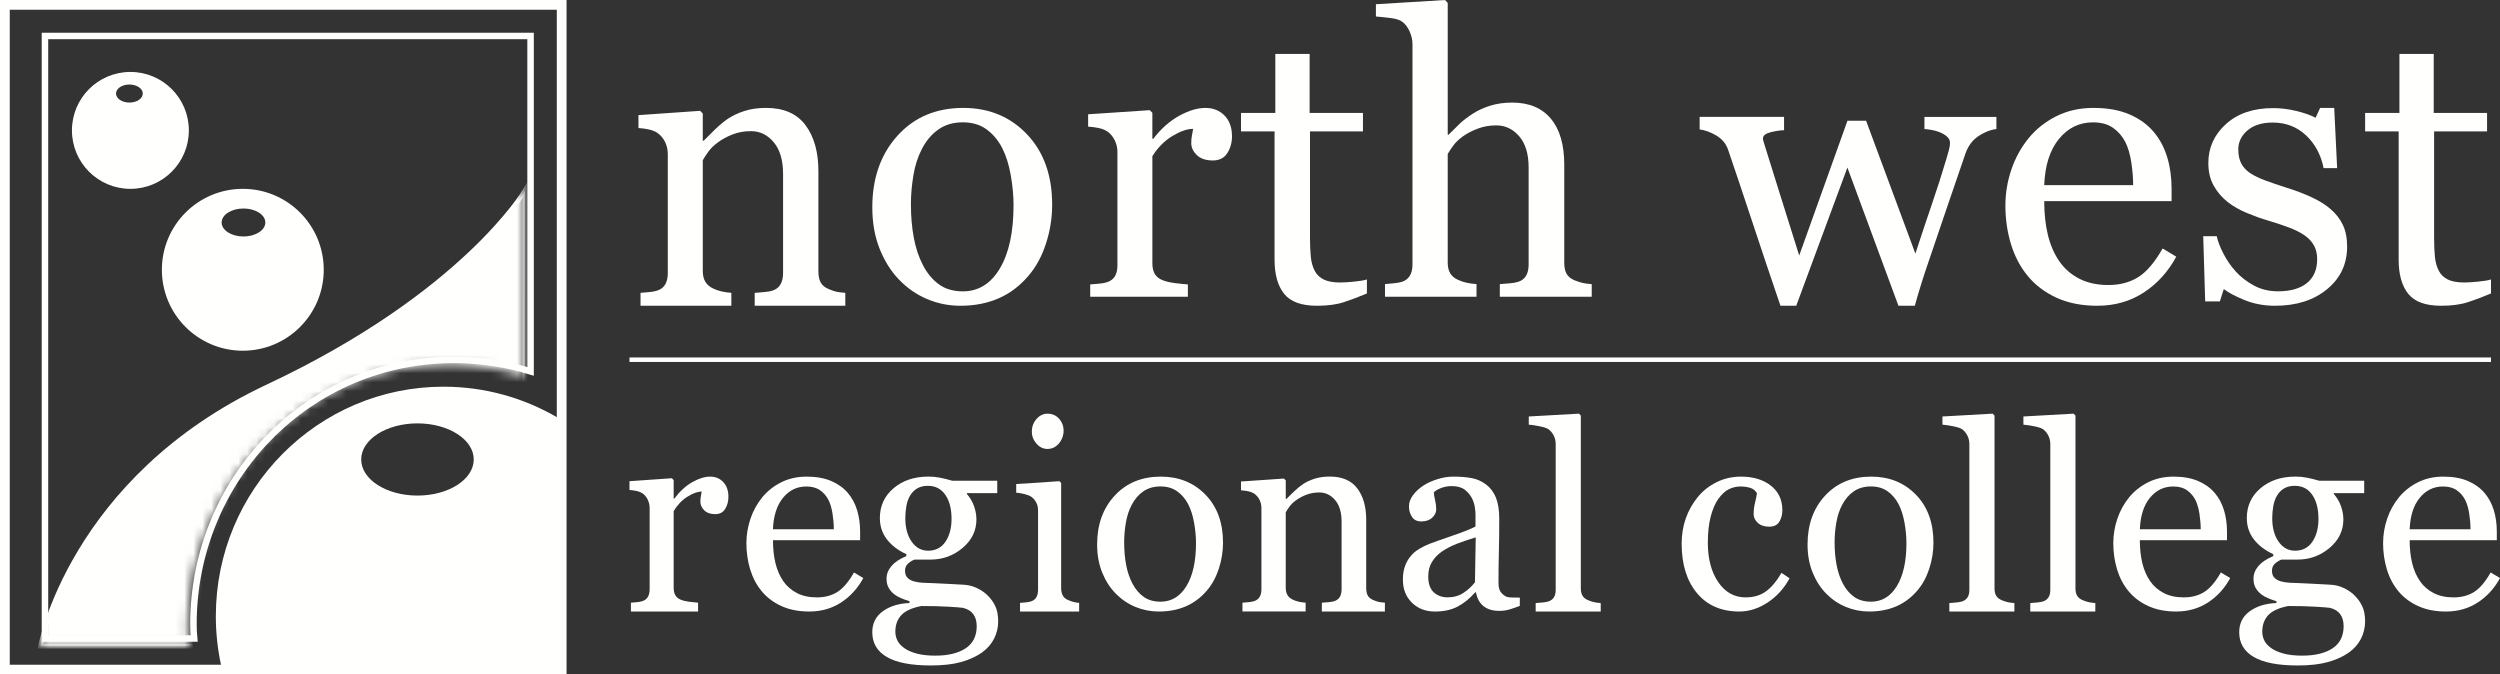 <?xml version="1.0" encoding="UTF-8"?>
<svg xmlns="http://www.w3.org/2000/svg" xmlns:xlink="http://www.w3.org/1999/xlink" height="75" viewBox="0 0 278 75" width="278">
  <rect x="0" y="0" width="278" height="75" fill="#333333" stroke="none"/>
  <mask id="a" fill="#fff">
    <path d="m16.856 65.897c0-16.229 12.954-29.384 28.933-29.384 2.946 0 5.788.45 8.465 1.281v-37.383h-53.869v67.365h16.583c-.071-.63-.112-1.258-.112-1.878" fill="#fff" fill-rule="evenodd"></path>
  </mask>
  <g fill="none" fill-rule="evenodd">
    <g fill="#fffffe">
      <path d="m81 55.243c0 .505-.12.953-.359 1.344-.24.391-.608.586-1.106.586-.536 0-.945-.144-1.227-.43-.283-.287-.424-.604-.424-.95 0-.218.017-.416.05-.594.033-.178.065-.356.093-.535-.45 0-.977.188-1.58.564-.603.376-1.115.911-1.537 1.604v8.524c0 .347.064.629.194.847.129.218.333.381.61.49.24.099.548.173.926.223.378.05.706.084.984.104v.98h-7.467v-.98c.22-.02.447-.039.682-.059.234-.02.438-.059.61-.118.268-.089.467-.245.596-.467.129-.222.194-.512.194-.868v-9.033c0-.307-.069-.608-.208-.905-.139-.297-.333-.534-.582-.712-.182-.119-.397-.205-.646-.259-.249-.054-.517-.092-.804-.111v-.98l4.71-.327.201.208v2.064h.072c.593-.802 1.254-1.411 1.982-1.827.727-.416 1.393-.624 1.996-.624.603 0 1.094.203 1.472.609.378.406.567.95.567 1.633"></path>
      <path d="m92.72 58.856c0-.536-.047-1.112-.141-1.725-.094-.613-.245-1.126-.453-1.539-.227-.44-.539-.8-.935-1.078-.396-.278-.905-.417-1.528-.417-1.039 0-1.902.42-2.59 1.258-.688.839-1.061 2.006-1.121 3.502zm3.28 5.423c-.613 1.135-1.435 2.039-2.463 2.712-1.029.672-2.212 1.01-3.547 1.01-1.177 0-2.209-.202-3.094-.606-.885-.404-1.615-.952-2.189-1.644-.574-.692-1.002-1.5-1.284-2.423-.282-.923-.423-1.899-.423-2.928 0-.923.151-1.829.453-2.719.302-.889.745-1.69 1.328-2.401.564-.683 1.264-1.233 2.1-1.652.836-.418 1.773-.627 2.812-.627 1.069 0 1.984.163 2.746.49.762.327 1.38.775 1.855 1.341.455.539.794 1.173 1.016 1.904.223.731.334 1.524.334 2.38v.952h-9.69c0 .934.091 1.783.274 2.544.183.761.472 1.431.868 2.009.386.559.891 1 1.514 1.323.623.324 1.365.485 2.226.485.88 0 1.64-.201 2.278-.602.638-.401 1.254-1.124 1.848-2.168z"></path>
      <path d="m105.813 57.71c0-1.124-.23-2.018-.692-2.686-.461-.668-1.11-1.001-1.945-1.001-.457 0-.848.094-1.173.281-.326.187-.59.454-.794.799-.194.317-.333.699-.415 1.145-.083.446-.124.905-.124 1.376 0 1.066.235 1.935.706 2.607.471.672 1.08 1.008 1.828 1.008.835 0 1.479-.334 1.93-1.001.452-.667.677-1.51.677-2.528zm2.797 11.912c0-.538-.126-.98-.379-1.325-.253-.346-.636-.581-1.151-.706-.272-.038-.83-.081-1.675-.13-.845-.048-1.826-.072-2.943-.072-1.049.202-1.795.541-2.236 1.016-.442.475-.663 1.088-.663 1.837 0 .336.073.657.219.965.146.307.398.591.758.85.34.249.796.454 1.369.612.573.159 1.272.238 2.098.238 1.428 0 2.552-.272 3.373-.814.82-.543 1.231-1.366 1.231-2.47zm1.136-3.486c.389.365.695.778.918 1.238.223.461.335 1.032.335 1.714 0 .682-.151 1.323-.452 1.923-.301.6-.757 1.121-1.369 1.563-.651.451-1.428.801-2.331 1.051-.903.25-2.02.375-3.351.375-2.175 0-3.802-.315-4.88-.944-1.078-.629-1.617-1.548-1.617-2.759 0-.979.388-1.753 1.165-2.319.777-.567 1.767-.874 2.972-.922v-.202c-.291-.086-.592-.194-.903-.324-.311-.13-.578-.281-.802-.454-.252-.202-.456-.439-.612-.713-.156-.273-.233-.612-.233-1.015 0-.509.182-.977.546-1.405.364-.427.915-.795 1.653-1.102v-.216c-.932-.432-1.656-.986-2.171-1.664-.515-.677-.772-1.462-.772-2.355 0-1.344.508-2.449 1.523-3.313 1.015-.864 2.314-1.296 3.897-1.296.437 0 .871.043 1.304.129.432.087.871.197 1.318.331h5.012v1.383h-3.38v.086c.359.413.627.869.801 1.368.175.499.262.989.262 1.469 0 1.248-.512 2.304-1.537 3.168-1.025.865-2.217 1.297-3.576 1.297h-1.763c-.223.077-.456.216-.699.418-.243.201-.364.475-.364.821 0 .356.102.627.306.814.204.187.451.315.743.382.282.077.609.125.983.144.374.02.76.034 1.158.043.427.01 1.012.039 1.755.086.743.048 1.27.077 1.58.086.447.02.896.125 1.348.317.451.192.862.456 1.231.792z"></path>
      <path d="m118.274 47.859c0 .551-.173 1.033-.518 1.445-.345.412-.771.618-1.277.618-.469 0-.877-.196-1.222-.588-.345-.392-.518-.84-.518-1.343 0-.533.173-.997.518-1.394.346-.397.753-.595 1.222-.595.525 0 .955.186 1.291.559.336.373.504.806.504 1.3zm1.726 20.141h-6.572v-.959c.212-.019.43-.038.656-.058.225-.019.421-.058.587-.115.258-.087.449-.239.573-.457.124-.217.187-.501.187-.849v-8.833c0-.31-.067-.592-.2-.848s-.32-.471-.559-.646c-.175-.116-.428-.215-.759-.297-.331-.082-.635-.133-.911-.152v-.959l4.804-.319.193.203v11.675c0 .339.062.62.185.842.123.223.317.387.582.494.201.087.398.157.59.21.192.053.407.09.645.109z"></path>
      <path d="m132.994 60.371c0-.718-.073-1.477-.218-2.277-.145-.8-.363-1.477-.655-2.033-.31-.594-.718-1.071-1.222-1.43-.504-.359-1.12-.539-1.848-.539-.747 0-1.384.182-1.913.546-.529.364-.958.862-1.287 1.494-.311.584-.529 1.25-.655 1.997-.126.747-.189 1.47-.189 2.17 0 .92.075 1.77.226 2.55.15.781.391 1.478.72 2.09.33.613.745 1.095 1.244 1.444.499.35 1.118.524 1.855.524 1.212 0 2.173-.579 2.881-1.738.709-1.159 1.062-2.759 1.062-4.799zm3.006-.029c0 .996-.16 1.976-.48 2.938-.32.963-.775 1.78-1.366 2.45-.669.766-1.444 1.336-2.326 1.71-.882.373-1.871.56-2.966.56-.911 0-1.778-.17-2.602-.51-.824-.34-1.556-.836-2.195-1.487-.63-.641-1.132-1.425-1.505-2.349-.373-.924-.56-1.962-.56-3.111 0-2.213.652-4.023 1.956-5.431 1.303-1.408 3.011-2.112 5.124-2.112 2.006 0 3.661.668 4.964 2.004 1.303 1.336 1.956 3.116 1.956 5.338z"></path>
      <path d="m154 68h-7.011v-.978c.223-.02.467-.039.734-.059.267-.02.488-.059.662-.118.272-.089.473-.244.603-.466.131-.222.197-.511.197-.867v-7.507c0-1.036-.241-1.836-.722-2.399-.481-.562-1.067-.844-1.757-.844-.515 0-.987.082-1.414.244-.428.163-.807.363-1.137.599-.321.227-.576.472-.766.733-.189.262-.328.471-.415.629v8.396c0 .336.067.612.204.829.135.217.339.385.611.503.204.099.424.173.661.222.238.05.483.084.735.103v.978h-7.025v-.978c.222-.02.453-.039.69-.059.238-.02.444-.059.619-.118.271-.089.472-.244.603-.466.131-.222.197-.511.197-.866v-9.007c0-.335-.071-.644-.211-.924-.141-.281-.337-.511-.589-.688-.185-.119-.403-.205-.654-.259-.252-.054-.524-.091-.815-.111v-.978l4.771-.326.204.207v2.058h.073c.233-.237.523-.52.873-.851.349-.331.679-.6.989-.807.358-.237.785-.434 1.28-.592.495-.158 1.051-.237 1.673-.237 1.377 0 2.398.437 3.061 1.31.665.874.997 2.036.997 3.487v7.596c0 .346.058.624.174.837.117.212.315.377.597.496.233.099.434.168.603.207.17.04.405.069.706.089z"></path>
      <path d="m164.1 59.756c-.796.241-1.493.477-2.092.708-.599.232-1.156.522-1.671.869-.468.328-.838.716-1.109 1.164-.271.449-.407.982-.407 1.599 0 .801.203 1.389.611 1.765.407.376.924.564 1.551.564.664 0 1.249-.166 1.755-.499.506-.333.931-.726 1.278-1.179zm4.9 7.623c-.44.164-.826.296-1.158.397-.333.101-.709.152-1.13.152-.73 0-1.313-.176-1.748-.527-.435-.351-.714-.864-.835-1.537h-.084c-.608.693-1.261 1.222-1.958 1.588-.697.366-1.537.549-2.52.549-1.039 0-1.893-.327-2.562-.982-.669-.654-1.004-1.511-1.004-2.57 0-.549.074-1.04.225-1.473.149-.433.374-.823.674-1.17.233-.289.542-.546.926-.772.383-.226.744-.407 1.081-.541.421-.163 1.275-.467 2.562-.91 1.287-.443 2.155-.789 2.605-1.039v-1.43c0-.125-.026-.365-.077-.722-.052-.356-.162-.693-.33-1.01-.188-.356-.452-.666-.793-.931-.342-.264-.826-.397-1.453-.397-.43 0-.831.075-1.2.224-.37.15-.63.306-.779.469 0 .193.044.477.134.852.089.375.133.722.133 1.04 0 .337-.147.645-.442.924-.295.279-.704.419-1.228.419-.468 0-.812-.171-1.032-.513-.22-.341-.33-.724-.33-1.148 0-.443.152-.866.457-1.271.304-.404.699-.765 1.186-1.083.421-.269.931-.498 1.53-.686.599-.188 1.184-.281 1.755-.281.786 0 1.471.055 2.057.166.585.111 1.116.349 1.594.715.477.356.84.84 1.088 1.451.248.611.372 1.398.372 2.361 0 1.376-.014 2.596-.042 3.66-.028 1.064-.042 2.226-.042 3.486 0 .375.063.674.19.895.126.221.32.409.583.563.14.087.362.135.667.144.304.01.615.014.934.014z"></path>
      <path d="m178 68h-7.233v-.938c.231-.019.476-.04.737-.064.261-.024.476-.059.646-.107.281-.086.491-.235.632-.448.14-.213.211-.491.211-.833v-16.241c0-.342-.077-.661-.233-.96-.156-.299-.359-.533-.61-.704-.18-.113-.511-.218-.992-.313-.481-.095-.867-.152-1.158-.17v-.91l5.579-.313.21.213v19.229c0 .332.066.604.196.817.13.213.341.377.632.491.221.095.438.166.654.213.215.048.458.08.729.099z"></path>
      <path d="m193.415 68c-2.007 0-3.579-.682-4.713-2.048-1.135-1.365-1.702-3.197-1.702-5.495 0-1.0.152-1.935.457-2.805.305-.87.748-1.662 1.33-2.373.553-.683 1.247-1.233 2.082-1.652.835-.418 1.744-.627 2.729-.627 1.36 0 2.467.334 3.32 1.002.853.669 1.28 1.579 1.28 2.733 0 .481-.113.907-.338 1.277s-.596.555-1.111.555c-.554 0-.983-.144-1.288-.431-.305-.288-.457-.609-.457-.963 0-.431.056-.875.169-1.331.113-.454.178-.788.197-.999-.168-.297-.419-.496-.751-.596-.333-.101-.69-.151-1.074-.151-.449 0-.877.099-1.284.296-.407.197-.802.56-1.186 1.089-.346.481-.627 1.13-.842 1.947-.215.818-.322 1.793-.322 2.928 0 1.788.386 3.248 1.159 4.377.772 1.13 1.786 1.695 3.041 1.695.908 0 1.669-.227 2.282-.682.613-.454 1.182-1.136 1.707-2.044l.899.606c-.619 1.135-1.435 2.033-2.448 2.697-1.013.663-2.059.995-3.137.995"></path>
      <path d="m211.994 60.371c0-.718-.073-1.477-.218-2.277-.146-.8-.364-1.477-.655-2.033-.31-.594-.718-1.071-1.222-1.43-.504-.359-1.12-.539-1.848-.539-.747 0-1.385.182-1.913.546-.529.364-.957.862-1.287 1.494-.311.584-.529 1.25-.655 1.997-.126.747-.189 1.47-.189 2.17 0 .92.075 1.77.226 2.55.15.781.391 1.478.72 2.09.33.613.745 1.095 1.244 1.444.499.35 1.118.524 1.855.524 1.213 0 2.173-.579 2.881-1.738.708-1.159 1.062-2.759 1.062-4.799zm3.006-.029c0 .996-.16 1.976-.48 2.938-.32.963-.775 1.78-1.366 2.45-.669.766-1.444 1.336-2.326 1.71-.882.373-1.871.56-2.966.56-.911 0-1.779-.17-2.602-.51-.824-.34-1.556-.836-2.195-1.487-.63-.641-1.132-1.425-1.505-2.349-.373-.924-.56-1.962-.56-3.111 0-2.213.652-4.023 1.956-5.431 1.303-1.408 3.011-2.112 5.124-2.112 2.006 0 3.661.668 4.964 2.004 1.304 1.336 1.956 3.116 1.956 5.338z"></path>
      <path d="m224 68h-7.233v-.938c.231-.019.476-.04.737-.064.261-.024.476-.059.646-.107.281-.086.491-.235.632-.448.141-.213.211-.491.211-.833v-16.241c0-.342-.077-.661-.233-.96-.156-.299-.359-.533-.61-.704-.18-.113-.511-.218-.992-.313-.481-.095-.867-.152-1.158-.17v-.91l5.579-.313.211.213v19.229c0 .332.065.604.195.817.13.213.341.377.632.491.221.095.439.166.654.213.216.048.458.08.729.099z"></path>
      <path d="m233 68h-7.233v-.938c.231-.019.476-.04.737-.064.261-.024.476-.059.647-.107.28-.086.491-.235.632-.448.14-.213.211-.491.211-.833v-16.241c0-.342-.078-.661-.233-.96-.156-.299-.359-.533-.609-.704-.18-.113-.511-.218-.992-.313-.481-.095-.867-.152-1.158-.17v-.91l5.579-.313.211.213v19.229c0 .332.065.604.196.817.13.213.341.377.631.491.221.095.438.166.654.213.215.048.459.08.729.099z"></path>
      <path d="m244.72 58.856c0-.536-.047-1.112-.141-1.725-.094-.613-.244-1.126-.452-1.539-.228-.44-.539-.8-.935-1.078-.396-.278-.905-.417-1.529-.417-1.039 0-1.902.42-2.59 1.258-.687.839-1.061 2.006-1.12 3.502zm3.28 5.423c-.614 1.135-1.435 2.039-2.464 2.712-1.029.672-2.211 1.01-3.547 1.01-1.178 0-2.209-.202-3.095-.606-.885-.404-1.615-.952-2.189-1.644-.574-.692-1.002-1.5-1.284-2.423s-.422-1.899-.422-2.928c0-.923.151-1.829.452-2.719.302-.889.745-1.69 1.328-2.401.564-.683 1.264-1.233 2.1-1.652.836-.418 1.773-.627 2.813-.627 1.068 0 1.983.163 2.745.49.762.327 1.38.775 1.855 1.341.455.539.793 1.173 1.016 1.904.223.731.334 1.524.334 2.38v.952h-9.691c0 .934.092 1.783.274 2.544.183.761.472 1.431.868 2.009.386.559.89 1 1.514 1.323.623.324 1.365.485 2.226.485.88 0 1.639-.201 2.278-.602.638-.401 1.255-1.124 1.848-2.168z"></path>
      <path d="m257.814 57.71c0-1.124-.231-2.018-.692-2.686-.461-.668-1.11-1.001-1.945-1.001-.457 0-.848.094-1.173.281-.326.187-.59.454-.794.799-.194.317-.333.699-.415 1.145s-.124.905-.124 1.376c0 1.066.235 1.935.706 2.607.471.672 1.08 1.008 1.828 1.008.835 0 1.479-.334 1.931-1.001.451-.667.677-1.51.677-2.528zm2.797 11.912c0-.538-.126-.98-.379-1.325-.253-.346-.636-.581-1.151-.706-.272-.038-.83-.081-1.675-.13-.845-.048-1.826-.072-2.943-.072-1.049.202-1.795.541-2.236 1.016-.442.475-.663 1.088-.663 1.837 0 .336.073.657.219.965.146.307.398.591.757.85.34.249.796.454 1.369.612.573.159 1.272.238 2.098.238 1.428 0 2.552-.272 3.373-.814.82-.543 1.231-1.366 1.231-2.47zm1.136-3.486c.388.365.694.778.918 1.238.223.461.335 1.032.335 1.714 0 .682-.151 1.323-.451 1.923-.301.6-.758 1.121-1.369 1.563-.651.451-1.428.801-2.331 1.051-.903.25-2.02.375-3.351.375-2.176 0-3.802-.315-4.88-.944-1.078-.629-1.617-1.548-1.617-2.759 0-.979.388-1.753 1.165-2.319.777-.567 1.767-.874 2.972-.922v-.202c-.291-.086-.592-.194-.903-.324-.311-.13-.578-.281-.801-.454-.253-.202-.457-.439-.612-.713-.155-.273-.233-.612-.233-1.015 0-.509.182-.977.546-1.405.364-.427.915-.795 1.654-1.102v-.216c-.932-.432-1.656-.986-2.171-1.664-.515-.677-.772-1.462-.772-2.355 0-1.344.507-2.449 1.522-3.313s2.314-1.296 3.897-1.296c.437 0 .871.043 1.304.129.432.087.871.197 1.318.331h5.012v1.383h-3.38v.086c.359.413.627.869.802 1.368.175.499.262.989.262 1.469 0 1.248-.512 2.304-1.537 3.168-1.025.865-2.217 1.297-3.576 1.297h-1.763c-.223.077-.457.216-.699.418-.243.201-.364.475-.364.821 0 .356.102.627.306.814.204.187.451.315.743.382.282.077.609.125.983.144.374.02.76.034 1.158.043.427.01 1.013.039 1.755.086.743.048 1.27.077 1.581.086.446.02.896.125 1.347.317.451.192.862.456 1.231.792z"></path>
      <path d="m274.72 58.856c0-.536-.046-1.112-.14-1.725-.094-.613-.245-1.126-.453-1.539-.227-.44-.539-.8-.935-1.078-.395-.278-.905-.417-1.528-.417-1.039 0-1.902.42-2.589 1.258-.688.839-1.062 2.006-1.121 3.502zm3.28 5.423c-.613 1.135-1.434 2.039-2.463 2.712-1.029.672-2.212 1.01-3.547 1.01-1.177 0-2.208-.202-3.094-.606-.885-.404-1.615-.952-2.189-1.644-.573-.692-1.002-1.5-1.283-2.423-.282-.923-.424-1.899-.424-2.928 0-.923.151-1.829.453-2.719.302-.889.744-1.69 1.328-2.401.564-.683 1.264-1.233 2.1-1.652.836-.418 1.773-.627 2.812-.627 1.069 0 1.984.163 2.746.49.762.327 1.38.775 1.855 1.341.455.539.794 1.173 1.017 1.904.223.731.333 1.524.333 2.38v.952h-9.69c0 .934.092 1.783.275 2.544.183.761.472 1.431.868 2.009.386.559.891 1 1.514 1.323.623.324 1.365.485 2.226.485.88 0 1.64-.201 2.278-.602.638-.401 1.254-1.124 1.847-2.168z"></path>
      <path d="m70 40h207"></path>
    </g>
    <path d="m70 40h207" stroke="#fffffe" stroke-width=".5"></path>
    <path d="m94 34h-10.079v-1.434c.321-.029.673-.058 1.056-.087s.701-.087.951-.174c.39-.13.68-.358.868-.684.188-.326.282-.749.282-1.271v-11.011c0-1.52-.346-2.693-1.037-3.518-.692-.825-1.534-1.238-2.526-1.238-.741 0-1.418.12-2.033.358s-1.159.532-1.635.879c-.461.333-.828.692-1.101 1.075-.272.384-.471.692-.597.923v12.314c0 .492.097.898.292 1.216.195.319.488.565.878.739.293.145.61.253.951.326.341.072.693.123 1.056.152v1.434h-10.099v-1.434c.32-.029.651-.058.993-.087.341-.029.638-.087.889-.173.39-.13.68-.358.868-.683.188-.326.282-.749.282-1.269v-13.21c0-.491-.101-.943-.303-1.356-.202-.412-.485-.748-.847-1.009-.265-.173-.579-.3-.941-.379-.363-.08-.753-.134-1.171-.163v-1.434l6.858-.478.293.304v3.019h.104c.334-.348.753-.764 1.255-1.249.502-.485.975-.879 1.422-1.184.516-.347 1.129-.637 1.84-.869.711-.232 1.512-.347 2.404-.347 1.979 0 3.446.64 4.401 1.922.955 1.281 1.432 2.986 1.432 5.114v11.141c0 .507.084.916.251 1.227.167.311.453.554.857.727.334.145.624.246.868.304.244.058.582.101 1.014.13z" fill="#fffffe"></path>
    <path d="m112.706 22.811c0-1.054-.104-2.167-.312-3.34-.208-1.173-.52-2.167-.935-2.982-.443-.871-1.026-1.57-1.746-2.097-.721-.527-1.601-.79-2.64-.79-1.067 0-1.978.267-2.733.801-.755.534-1.369 1.265-1.839 2.192-.444.857-.755 1.833-.936 2.929-.18 1.096-.27 2.157-.27 3.182 0 1.349.107 2.596.322 3.74.215 1.145.557 2.167 1.029 3.066s1.064 1.605 1.777 2.118c.713.513 1.597.769 2.65.769 1.732 0 3.104-.85 4.116-2.55 1.011-1.7 1.517-4.046 1.517-7.038zm4.294-.042c0 1.461-.229 2.898-.685 4.309-.457 1.412-1.108 2.61-1.952 3.593-.956 1.124-2.063 1.96-3.323 2.507-1.26.548-2.672.822-4.237.822-1.301 0-2.54-.249-3.717-.748-1.177-.498-2.222-1.226-3.136-2.181-.9-.941-1.617-2.09-2.15-3.445-.533-1.356-.799-2.876-.799-4.563 0-3.245.931-5.9 2.793-7.966 1.862-2.065 4.303-3.097 7.321-3.097 2.866 0 5.23.98 7.092 2.939 1.862 1.96 2.793 4.57 2.793 7.829z" fill="#fffffe"></path>
    <path d="m137 15.14c0 .707-.174 1.334-.522 1.882-.348.548-.885.821-1.608.821-.78 0-1.375-.201-1.786-.603-.411-.402-.616-.846-.616-1.331 0-.305.024-.582.073-.832.049-.25.094-.499.136-.749-.655 0-1.42.263-2.298.79-.877.527-1.623 1.275-2.235 2.246v11.934c0 .485.094.88.282 1.185.188.305.484.534.888.686.348.138.797.242 1.347.312s1.027.118 1.431.146v1.372h-10.862v-1.372c.32-.028.651-.055.992-.083.341-.028.637-.083.888-.166.39-.125.678-.342.867-.654.188-.312.282-.717.282-1.215v-12.647c0-.429-.101-.851-.303-1.267-.202-.415-.484-.747-.846-.997-.265-.166-.578-.287-.94-.363s-.752-.128-1.17-.156v-1.372l6.851-.457.292.291v2.89h.104c.863-1.123 1.824-1.975 2.883-2.557 1.058-.582 2.026-.873 2.903-.873.877 0 1.591.284 2.141.852.55.568.825 1.331.825 2.287" fill="#fffffe"></path>
    <path d="m152 32.632c-.908.385-1.768.709-2.578.973-.81.264-1.802.395-2.976.395-1.732 0-2.952-.446-3.657-1.336-.706-.89-1.058-2.148-1.058-3.772v-14.278h-3.73v-2.052h3.815v-6.562h3.814v6.562h5.931v2.052h-5.889v11.777c0 .884.031 1.621.094 2.212.063.591.213 1.108.451 1.55.223.413.558.727 1.006.94.447.214 1.048.321 1.803.321.349 0 .862-.032 1.54-.096.678-.064 1.156-.146 1.436-.246z" fill="#fffffe"></path>
    <path d="m177 33h-10.22v-1.407c.323-.028.681-.057 1.075-.085.394-.028.717-.086.97-.171.393-.128.685-.352.874-.671.189-.32.284-.736.284-1.247v-10.808c0-1.492-.348-2.643-1.046-3.453-.697-.81-1.545-1.215-2.545-1.215-.732 0-1.412.117-2.038.352-.627.234-1.187.522-1.679.863-.479.355-.845.711-1.098 1.066-.253.355-.451.654-.591.895v12.087c0 .483.095.881.284 1.194.189.313.481.554.874.725.309.142.628.248.959.32.33.071.691.121 1.085.149v1.407h-10.177v-1.407c.321-.028.656-.06 1.005-.096.348-.035.641-.089.879-.16.39-.128.683-.352.879-.672.195-.32.293-.736.293-1.248v-24.49c0-.484-.109-.967-.326-1.451-.218-.483-.502-.846-.854-1.088-.253-.185-.699-.316-1.338-.394-.64-.079-1.156-.132-1.549-.16v-1.364l7.691-.469.295.32v14.667h.084c.464-.469.886-.885 1.266-1.247s.879-.742 1.499-1.14c.535-.341 1.164-.625 1.889-.853.725-.227 1.538-.341 2.437-.341 1.857 0 3.286.593 4.285 1.78.999 1.187 1.499 2.896 1.499 5.127v10.936c0 .497.088.899.265 1.205.176.306.47.544.881.714.325.128.619.224.88.288.262.064.605.11 1.029.139z" fill="#fffffe"></path>
    <path d="m222 14.353c-.598.056-1.242.303-1.932.74-.69.437-1.192 1.093-1.505 1.967-.712 2.072-1.384 4.036-2.017 5.89-.633 1.854-1.341 3.937-2.124 6.249-.256.733-.516 1.523-.779 2.369-.264.846-.502 1.657-.715 2.432h-1.821l-5.677-15.37-5.689 15.37h-1.755c-1.067-3.13-2.11-6.235-3.127-9.316-1.018-3.08-1.918-5.763-2.7-8.047-.228-.662-.661-1.184-1.302-1.565s-1.259-.606-1.857-.677v-1.396h9.387v1.48c-.47.014-.978.092-1.526.233-.548.141-.822.374-.822.698 0 .057.025.177.075.36.049.183.11.38.181.592.455 1.478.971 3.128 1.547 4.95.576 1.822 1.319 4.19 2.229 7.102l5.367-14.992h2.069l5.483 14.783c.612-1.885 1.221-3.711 1.827-5.477.605-1.766 1.136-3.423 1.592-4.971.1-.366.196-.7.289-1.004.092-.303.139-.603.139-.899 0-.254-.115-.479-.342-.677-.228-.197-.505-.359-.832-.486-.285-.113-.594-.197-.929-.254-.335-.056-.58-.084-.737-.084v-1.353h8.003z" fill="#fffffe"></path>
    <path d="m237.207 20.588c0-.787-.069-1.631-.206-2.531-.138-.9-.358-1.652-.662-2.257-.333-.647-.788-1.174-1.366-1.582-.579-.408-1.323-.612-2.234-.612-1.518 0-2.78.615-3.785 1.845-1.005 1.23-1.551 2.942-1.637 5.136zm4.793 7.954c-.896 1.664-2.097 2.99-3.6 3.977-1.504.987-3.232 1.481-5.184 1.481-1.721 0-3.228-.296-4.522-.889-1.294-.592-2.361-1.396-3.199-2.411s-1.464-2.2-1.876-3.554c-.412-1.354-.618-2.785-.618-4.294 0-1.354.22-2.683.661-3.988.441-1.304 1.088-2.478 1.941-3.522.824-1.001 1.847-1.809 3.069-2.422 1.222-.613 2.592-.92 4.11-.92 1.562 0 2.899.24 4.013.719 1.113.48 2.017 1.136 2.711 1.967.665.79 1.161 1.721 1.486 2.792.325 1.072.488 2.235.488 3.491v1.396h-14.163c0 1.371.134 2.615.401 3.731s.69 2.099 1.269 2.947c.564.82 1.301 1.466 2.212 1.94.911.474 1.995.711 3.253.711 1.287 0 2.397-.294 3.329-.882.933-.588 1.833-1.648 2.7-3.179z" fill="#fffffe"></path>
    <path d="m259.15 23.243c.595.507 1.052 1.092 1.371 1.754.319.662.479 1.472.479 2.43 0 1.93-.744 3.508-2.231 4.734-1.487 1.226-3.414 1.839-5.779 1.839-1.248 0-2.399-.219-3.451-.655-1.052-.436-1.803-.838-2.253-1.205l-.436 1.374h-1.633l-.218-7.249h1.502c.116.551.362 1.195.74 1.93.377.735.834 1.4 1.371 1.993.566.622 1.244 1.146 2.036 1.57.79.424 1.679.636 2.667.636 1.393 0 2.467-.308 3.222-.924.754-.616 1.132-1.499 1.132-2.647 0-.592-.12-1.102-.359-1.532-.239-.43-.592-.806-1.056-1.131-.479-.324-1.067-.616-1.763-.877-.697-.261-1.473-.518-2.329-.771-.682-.197-1.44-.468-2.275-.814-.835-.345-1.55-.75-2.144-1.215-.639-.493-1.161-1.099-1.568-1.818-.407-.718-.609-1.564-.609-2.536 0-1.704.653-3.149 1.959-4.332 1.306-1.183 3.054-1.775 5.246-1.775.842 0 1.702.106 2.58.317.878.211 1.593.465 2.144.761l.501-1.099h1.568l.326 6.699h-1.502c-.305-1.499-.962-2.719-1.97-3.661-1.009-.941-2.239-1.411-3.69-1.411-1.19 0-2.127.291-2.808.873-.682.582-1.023 1.284-1.023 2.107 0 .634.112 1.163.337 1.585.225.422.562.782 1.012 1.078.436.282.983.546 1.644.792.66.247 1.476.525 2.449.835.958.296 1.861.641 2.71 1.035.849.395 1.549.831 2.101 1.31" fill="#fffffe"></path>
    <path d="m277 32.632c-.908.385-1.768.709-2.578.973-.81.264-1.802.395-2.976.395-1.733 0-2.952-.446-3.657-1.336-.706-.89-1.058-2.148-1.058-3.772v-14.278h-3.73v-2.052h3.815v-6.562h3.814v6.562h5.931v2.052h-5.889v11.777c0 .884.031 1.621.094 2.212.063.591.213 1.108.451 1.55.223.413.558.727 1.006.94.447.214 1.048.321 1.802.321.349 0 .863-.032 1.54-.096.677-.064 1.156-.146 1.436-.246z" fill="#fffffe"></path>
    <path d="m46.423 55.108c-3.458 0-6.259-1.797-6.259-4.015 0-2.218 2.801-4.014 6.259-4.014 3.457 0 6.257 1.797 6.257 4.014 0 2.218-2.801 4.015-6.257 4.015zm15.577-8.672c-3.73-2.181-8.059-3.436-12.682-3.436-13.982 0-25.318 11.428-25.318 25.526 0 1.88.207 3.71.59 5.474h37.41z" fill="#fffffe"></path>
    <g transform="translate(4 4)">
      <path d="m.497 67.869s3.428-18.628 25.256-28.874c21.827-10.246 28.625-21.795 28.625-21.795l-.011 50.669z" fill="#fffffe" mask="url(#a)"></path>
      <path d="m.497 67.869s3.428-18.628 25.256-28.874c21.827-10.246 28.625-21.795 28.625-21.795l-.011 50.669z" mask="url(#a)" stroke="#fffffe" stroke-width=".5"></path>
    </g>
    <path d="m0 75h63v-75h-63zm1.084-1.082h60.831v-72.836h-60.831z" fill="#fffffe"></path>
    <path d="m21.51 69.431c0-16.141 12.757-29.538 29.216-29.412 2.882.022 5.657.472 8.274 1.279v-37.298h-54v67h16.588c-.051-.527-.078-1.05-.078-1.569z" stroke="#fffffe" stroke-width=".722"></path>
    <path d="m14.39 9.398c-.822 0-1.488.45-1.488 1.004 0 .554.666 1.004 1.488 1.004s1.488-.45 1.488-1.004c0-.554-.666-1.004-1.488-1.004zm6.61 5.102c0 3.59-2.91 6.5-6.5 6.5-3.59 0-6.5-2.91-6.5-6.5 0-3.59 2.911-6.5 6.5-6.5 3.59 0 6.5 2.91 6.5 6.5z" fill="#fffffe"></path>
    <path d="m27.075 23.186c-1.342 0-2.43.696-2.43 1.555 0 .859 1.088 1.556 2.43 1.556s2.43-.697 2.43-1.556c0-.859-1.088-1.555-2.43-1.555zm8.925 6.813c0 4.971-4.03 9-9 9-4.971 0-9-4.03-9-9 0-4.971 4.029-9 9-9 4.971 0 9 4.029 9 9z" fill="#fffffe"></path>
  </g>
</svg>
